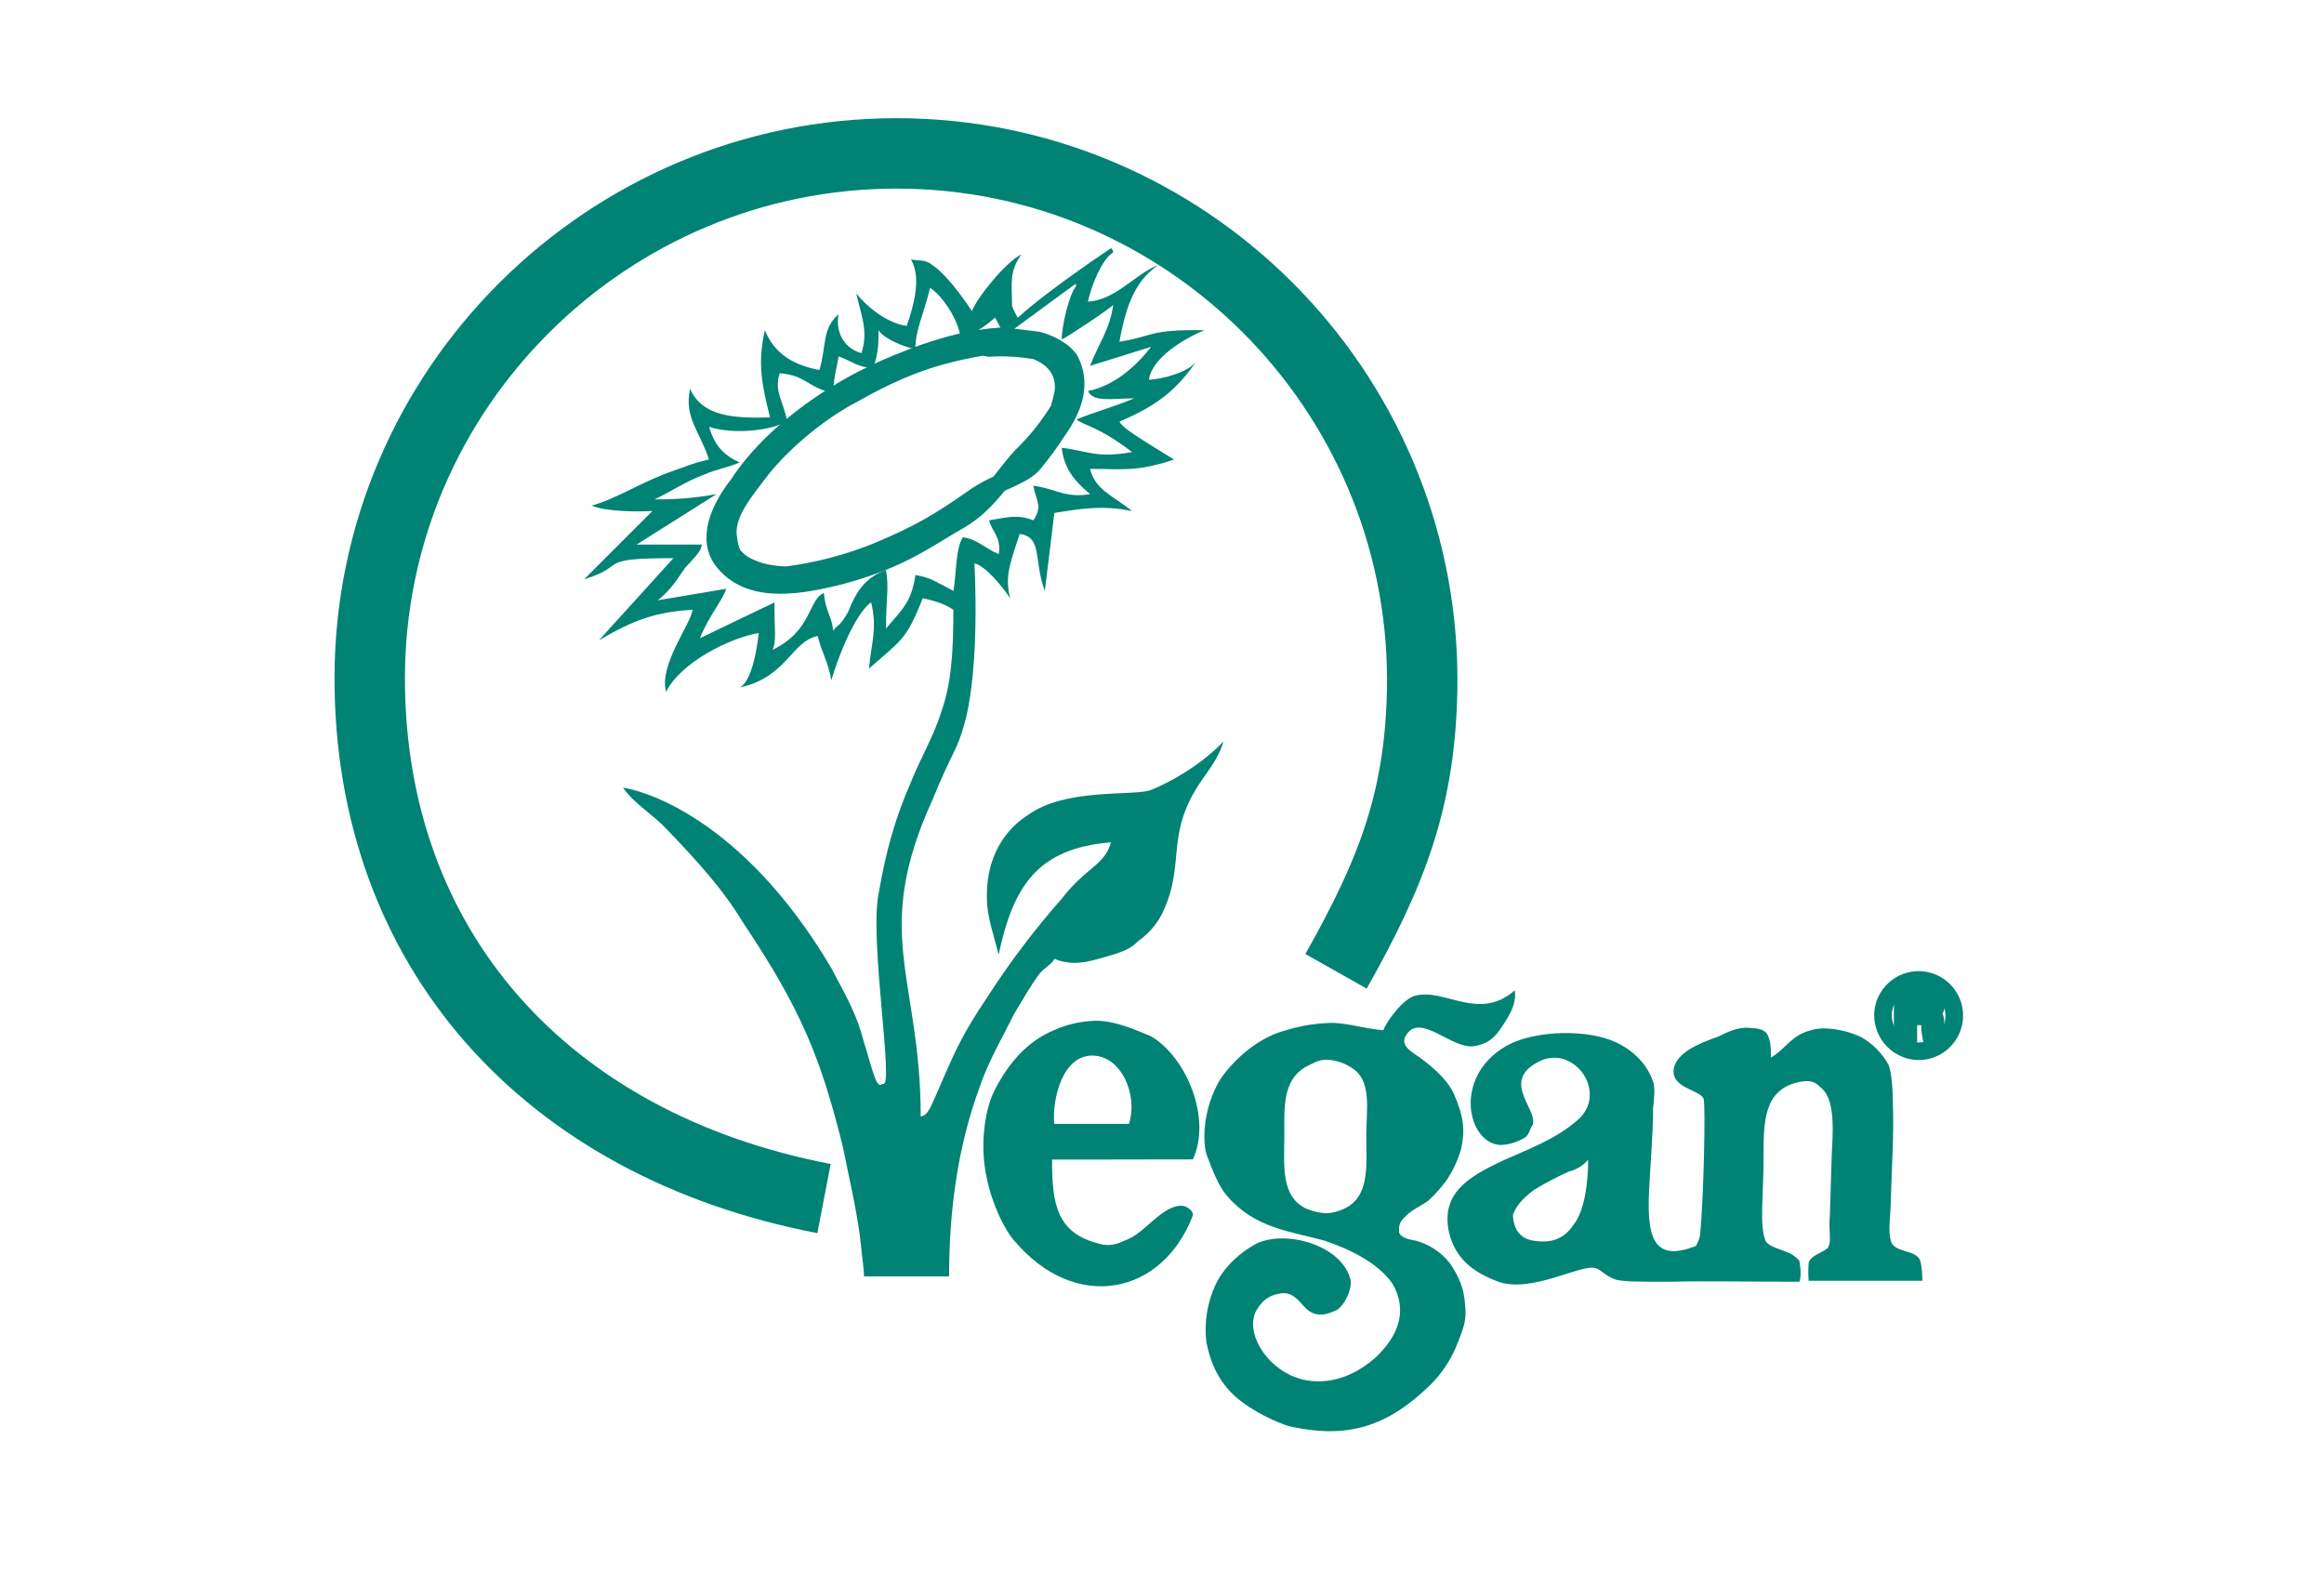 <svg xmlns="http://www.w3.org/2000/svg" fill="none" viewBox="0 0 132 90" height="90" width="132">
<path stroke-miterlimit="10" stroke="#008375" fill="#008375" d="M109.952 58.454L109.928 58.023C109.914 57.682 109.779 57.617 109.644 57.567C109.75 57.513 109.837 57.43 109.896 57.328C109.955 57.225 109.982 57.108 109.976 56.99C109.976 56.477 109.583 56.337 109.19 56.337H108.069V58.748H108.39V57.723H109.19C109.571 57.723 109.62 57.955 109.62 58.153C109.615 58.355 109.631 58.557 109.668 58.755H110.075V58.707C109.964 58.639 109.952 58.589 109.952 58.454ZM109.152 57.429H108.39V56.617H109.202C109.373 56.617 109.644 56.641 109.644 57.01C109.644 57.379 109.386 57.432 109.152 57.432V57.429Z" clip-rule="evenodd" fill-rule="evenodd"></path>
<path fill="#008375" d="M85.383 65.909C86.687 65.318 88.288 64.74 89.484 63.718C91.514 62.169 89.361 59.117 87.263 60.373C85.233 61.516 87.497 63.129 87.017 63.961C86.907 64.072 86.846 64.491 86.6 64.614C86.189 64.872 85.718 65.016 85.233 65.032C83.375 64.971 82.478 61.205 85.528 59.421C86.784 58.696 89.061 58.462 90.844 58.881C92.345 59.236 93.476 60.197 93.895 61.444C94.018 61.74 93.956 62.404 93.895 62.934C93.895 64.434 93.71 66.403 93.648 68.076C93.599 70.278 93.956 71.717 96.343 70.759C96.343 70.697 96.577 70.34 96.577 69.983C96.762 68.014 96.885 62.823 96.762 62.404C96.528 61.863 94.793 61.801 95.089 60.608C95.321 59.833 96.22 59.352 97.597 58.874C98.078 58.64 98.73 58.283 99.504 58.394C99.751 58.394 100.169 58.455 100.342 58.69C100.588 59.059 100.588 59.648 100.588 60.067C101.487 59.525 101.719 58.813 102.852 58.517C103.565 58.283 104.709 58.455 105.656 58.874C106.337 59.245 106.897 59.805 107.269 60.486C107.454 60.966 107.515 61.986 107.515 62.762C107.577 64.434 107.454 66.218 107.392 68.248C107.392 69.086 107.221 69.81 107.392 70.47C107.577 71.184 108.831 70.95 109.065 71.601C109.188 71.958 109.188 72.746 109.188 72.746H102.729C102.703 72.405 102.703 72.062 102.729 71.721C102.852 71.304 103.455 71.181 103.811 70.885C103.888 70.759 103.93 70.614 103.934 70.466V70.109C103.903 69.753 103.903 69.395 103.934 69.04C103.983 67.661 103.983 67.305 104.045 65.451C104.168 63.606 104.106 62.29 103.394 61.748C103.098 61.453 102.852 61.33 102.198 61.453C100.168 61.871 100.168 63.717 100.168 65.697C100.168 68.023 99.921 69.573 100.279 70.472C100.463 70.829 101.177 70.952 101.656 71.186C101.863 71.286 102.047 71.428 102.198 71.603C102.198 71.603 102.368 72.379 102.198 72.799C99.147 72.799 96.465 72.749 94.964 72.799C92.934 72.799 92.343 72.799 91.801 72.688C91.089 72.442 91.027 72.146 90.605 72.023C89.768 71.789 87.017 73.464 85.105 72.799C83.678 72.269 82.658 71.495 82.301 69.993C81.832 67.79 83.353 66.856 85.383 65.909ZM86.157 69.885C86.415 70.254 86.723 70.439 87.265 70.489C87.948 70.576 88.767 70.477 89.368 69.578C90.021 68.742 90.205 67.131 90.205 65.875C89.918 66.205 89.535 66.438 89.11 66.54C88.429 66.847 87.768 67.195 87.13 67.582C86.76 67.878 86.185 68.284 85.933 69.01C85.936 69.316 86.013 69.616 86.157 69.885Z" clip-rule="evenodd" fill-rule="evenodd"></path>
<path stroke-miterlimit="10" stroke-width="4" stroke="#008375" d="M46.803 68.075C30.911 65.023 21 53.803 21 38.523C21 22.085 34.499 8.712 50.921 8.712C67.342 8.712 80.72 22.085 80.781 38.523C80.781 45.264 79.047 49.558 75.884 55.168"></path>
<path fill="#008375" d="M69.733 67.952H69.721C69.24 67.422 68.883 66.525 68.524 65.559C68.29 64.724 68.34 62.94 69.299 61.315C70.074 60.184 71.451 58.922 73.058 58.511C73.934 58.243 74.845 58.103 75.761 58.096C76.771 58.157 77.311 58.391 78.567 58.514C78.801 57.923 79.763 56.669 80.412 56.546C82.085 56.127 84.001 58.034 86.034 56.25C86.145 56.901 85.85 57.504 85.37 58.218C84.891 58.993 84.472 59.288 83.758 59.415C82.504 59.649 80.708 57.508 79.883 58.764C79.575 59.23 79.883 59.538 80.301 59.833C81.125 60.375 82.147 61.211 82.565 62.097C83.169 63.475 83.216 64.251 82.984 65.271C82.803 65.907 82.52 66.509 82.147 67.055C81.843 67.469 81.5 67.852 81.121 68.2C80.705 68.495 80.175 68.729 79.879 69.037C79.51 69.392 79.461 69.515 79.461 69.934C79.461 70.23 79.929 70.402 80.409 70.464C81.165 70.668 81.837 71.107 82.328 71.718C82.919 72.555 83.165 73.268 83.213 74.11C83.275 74.713 83.275 75.135 82.796 76.263C82.458 77.163 81.928 77.979 81.245 78.655C78.798 81.048 76.533 81.706 73.42 81.048C72.707 80.925 70.8 80.022 69.902 79.067C68.757 77.871 68.586 76.446 68.524 76.261C68.384 75.118 68.571 73.957 69.064 72.916C69.594 71.844 70.554 71.07 71.329 70.651C73.001 69.814 76.226 70.713 76.706 72.682C76.829 73.223 76.287 74.355 75.758 74.478C75.512 74.589 74.922 74.835 74.38 74.478C73.9 74.17 73.605 73.394 72.831 73.452C72.227 73.514 71.747 73.748 71.329 74.478C70.677 75.844 72.166 78.066 74.257 78.408C75.807 78.642 77.123 77.989 78.145 77.092C79.399 75.896 79.99 74.471 79.091 72.909C78.256 71.713 76.644 70.94 75.216 70.46C73.248 69.93 71.267 69.746 69.717 67.95L69.733 67.952ZM72.947 64.495C72.947 66.168 72.714 68.013 74.264 68.678C74.607 68.814 74.97 68.893 75.339 68.912C75.667 68.894 75.989 68.815 76.287 68.678C77.837 68.013 77.603 66.168 77.603 64.495C77.603 62.993 77.96 61.32 76.706 60.607C76.296 60.348 75.824 60.203 75.339 60.189C74.861 60.189 74.503 60.435 74.143 60.607C72.834 61.381 72.947 62.945 72.947 64.495Z" clip-rule="evenodd" fill-rule="evenodd"></path>
<path fill="#008375" d="M61.527 65.86H59.755C59.755 68.37 60.001 70.043 62.45 70.644C62.978 70.815 63.519 70.644 63.877 70.46C65.021 70.103 66.03 68.368 67.21 68.491C67.506 68.553 67.814 68.849 67.752 69.033C66.03 73.572 61.071 74.581 57.602 70.46C57.072 69.869 56.36 68.43 56.052 66.942C55.633 65.082 55.941 63.114 56.409 62.094C57.245 60.371 58.39 59.115 59.878 58.505C60.632 58.169 61.445 57.989 62.27 57.976C63.401 57.976 64.662 58.567 65.382 58.861C67.4 60.057 68.827 63.524 67.757 65.85L61.527 65.86ZM64.123 63.83C64.652 62.218 63.704 59.954 62.031 59.954C60.358 59.954 59.755 62.403 59.878 63.83H64.123Z" clip-rule="evenodd" fill-rule="evenodd"></path>
<path stroke-miterlimit="10" stroke="#008375" fill="#008375" d="M58.045 25.888C56.925 27.094 56.199 28.509 54.588 29.493C52.681 30.563 51.245 31.769 47.657 32.716C45.676 33.196 42.702 33.849 41.136 31.942C40.067 30.686 40.842 28.902 41.924 27.525C43.057 25.79 44.853 24.054 47.411 22.443C48.851 21.546 50.34 20.831 52.493 20.05C53.931 19.572 55.126 19.215 56.971 19.092L58.964 19.338C59.801 19.572 60.44 19.989 60.736 20.408C61.389 21.604 61.154 22.971 60.022 24.529C59.6 25.186 59.136 25.814 58.632 26.409C57.949 27.109 56.503 27.417 55.334 28.254C53.304 29.681 52.173 30.332 49.897 31.292C48.233 31.974 46.487 32.437 44.704 32.67C44.093 32.671 43.487 32.571 42.908 32.376C42.428 32.191 42.011 32.007 41.593 31.477C41.471 31.169 41.392 30.846 41.358 30.517C41.174 29.201 42.257 27.953 43.265 26.629C44.103 25.559 45.899 23.825 47.99 22.631C49.602 21.734 51.09 20.896 53.366 20.238C54.172 20.016 54.99 19.836 55.815 19.698L56.172 19.76C57.069 19.705 57.969 19.759 58.853 19.919C59.851 20.314 60.44 21.038 60.416 22.036C60.416 22.453 60.17 23.106 60.17 23.232C59.576 24.203 58.862 25.096 58.045 25.888Z" clip-rule="evenodd" fill-rule="evenodd"></path>
<path stroke-miterlimit="10" stroke="#008375" d="M106.951 57.617C106.964 57.219 107.094 56.834 107.325 56.51C107.556 56.185 107.877 55.936 108.248 55.793C108.619 55.65 109.025 55.62 109.413 55.706C109.802 55.792 110.156 55.991 110.432 56.277C110.709 56.563 110.894 56.925 110.967 57.316C111.039 57.707 110.994 58.111 110.838 58.477C110.682 58.843 110.421 59.155 110.089 59.374C109.757 59.593 109.367 59.709 108.969 59.708C108.699 59.704 108.433 59.646 108.185 59.539C107.937 59.431 107.713 59.276 107.526 59.081C107.338 58.887 107.191 58.658 107.092 58.406C106.994 58.155 106.946 57.886 106.951 57.617Z" clip-rule="evenodd" fill-rule="evenodd"></path>
<path fill="#008375" d="M65.257 44.906C64.126 45.202 60.484 44.783 58.393 46.285C56.72 47.355 56.001 49.139 56.055 51.046C56.055 52.071 56.474 53.199 56.72 54.221C57.552 50.333 58.918 48.184 63.101 47.842C62.745 49.146 61.674 49.269 60.297 51.053C58.741 52.817 57.322 54.697 56.052 56.676C54.685 58.706 54.268 59.665 53.489 61.449C53.489 61.449 53.318 61.868 53.07 62.409C52.899 62.767 52.713 63.356 52.296 63.417C52.288 55.532 49.482 53.076 52.954 45.45C54.15 42.523 54.321 42.755 54.8 41.033C55.688 37.747 55.346 32.002 55.346 32.002C55.95 32.125 56.896 33.256 57.376 33.982C57.081 32.786 57.315 32.125 57.918 30.327C59.234 30.512 58.694 31.829 59.345 33.563L59.886 29.134C61.682 28.839 62.692 28.716 64.304 29.023C63.171 28.126 62.212 27.827 61.911 26.631C63.707 26.631 64.545 26.816 66.686 26.103C64.545 24.785 63.769 24.305 63.584 23.95C65.806 22.99 66.809 22.152 67.99 20.479C67.571 21.144 65.91 21.563 65.255 21.563C65.44 20.307 67.273 19.225 68.406 18.757C65.255 18.695 65.49 19.114 63.583 19.41C64.001 17.017 64.654 15.83 65.804 15.042C64.427 15.584 63.412 17.023 61.794 17.134C61.978 16.247 62.569 14.741 63.232 14.328C63.217 14.239 63.173 14.157 63.109 14.094C63.109 14.094 59.511 16.486 57.812 18.043H57.802C57.669 17.798 57.438 17.359 57.482 17.318C57.482 16.122 57.298 15.461 58.012 14.451C57.125 14.87 55.449 16.961 55.206 17.675C55.206 17.675 53.952 15.707 52.942 15.042C52.587 14.746 52.218 14.808 51.746 14.746C52.337 15.772 51.917 17.31 51.5 18.506C50.43 18.383 49.236 17.436 48.633 16.66C48.879 17.793 49.347 18.801 48.928 20.056C48.043 19.823 47.44 18.986 47.624 17.855C46.664 18.69 46.96 19.639 46.541 21.016C44.991 20.72 43.978 20.056 43.441 18.752C43.023 20.659 43.257 21.792 43.737 23.707C41.768 23.757 39.911 23.707 39.197 22.082C38.84 23.707 39.738 24.474 40.266 26.095C39.07 26.388 38.962 26.511 38.236 26.745C36.464 27.35 34.964 28.362 33.599 28.716C34.434 29.073 36.28 29.073 37.056 29.023L33.18 32.899C35.743 32.125 33.71 31.703 38.248 31.703L34.017 36.369C36.047 35.173 37.302 34.756 39.332 34.633C39.27 35.409 37.413 37.747 37.831 39.296C38.667 37.624 41.42 36.246 43.096 35.951C42.85 38.104 42.37 38.878 42.014 39.05C44.707 38.461 44.941 36.431 46.444 36.123C46.676 37.082 47.033 37.562 47.218 38.632C48.105 35.766 49.063 34.449 49.482 34.216C49.839 35.705 49.482 36.54 49.359 37.976C51.155 36.364 51.45 36.426 52.411 33.977C52.718 34.04 53.022 34.122 53.32 34.223C53.613 34.323 53.892 34.461 54.15 34.633C54.15 37.082 54.027 38.816 53.485 40.368C53.017 41.868 52.231 43.172 51.763 44.366C50.864 46.417 50.324 48.297 49.906 50.75C49.364 53.384 50.803 61.799 50.152 61.565C50.029 61.565 49.967 61.799 49.733 61.319C49.425 60.483 49.364 60.123 49.068 59.178C48.65 57.616 48.233 56.902 47.223 54.995C42.081 46.28 36.287 44.845 35.388 44.742C35.991 45.627 37.122 46.292 37.837 47.066C41.071 50.402 41.724 51.656 42.266 52.493C45.488 57.327 46.62 60.072 47.876 65.152C48.233 66.95 48.711 68.911 48.901 70.714C48.95 71.303 49.072 72.03 49.072 72.498H53.907C53.907 68.795 54.388 65.15 55.642 61.745C56.122 60.318 56.958 58.877 57.61 57.574C57.98 56.97 58.509 56.012 59.049 55.297C59.345 54.94 59.763 54.756 59.886 54.462C60.912 54.879 61.794 54.646 62.815 54.339C63.885 54.043 64.242 53.859 64.661 53.44C65.249 53.028 65.723 52.474 66.038 51.829C67.108 49.565 66.518 48.069 67.342 45.996C68.056 44.201 69.015 43.659 69.495 42.109C67.924 43.775 65.672 44.783 65.257 44.906ZM53.311 33.116C52.904 32.885 52.458 32.73 51.995 32.66C51.761 34.211 51.281 34.567 50.322 35.7C50.322 34.027 50.507 33.374 50.322 32.366C49.126 32.832 48.648 33.562 48.169 34.758C47.64 35.706 47.578 35.411 47.332 35.829C47.221 34.931 46.852 34.633 46.802 33.676C45.905 34.033 46.139 35.829 43.875 36.911C44.109 36.494 43.986 35.829 43.986 34.218L39.754 36.248C40.282 34.931 41.121 33.984 41.242 33.442L37.355 34.095C38.142 33.504 38.609 32.666 38.916 32.249C39.631 31.474 39.815 31.289 39.865 30.932H36.157L40.697 28.066C39.536 28.278 38.358 28.377 37.179 28.362C38.187 27.884 38.913 27.354 40.046 26.935C40.758 26.628 41.116 26.628 42.014 26.27C41.116 25.854 40.586 25.324 40.278 24.24C41.3 24.603 43.385 24.603 44.707 23.943C44.523 22.81 43.933 22.207 44.291 21.199C45.779 21.31 45.902 22.036 47.329 22.33C47.329 21.556 47.513 20.953 47.636 20.238C48.412 20.534 48.767 20.891 49.605 20.891C49.9 19.992 49.9 19.524 49.9 18.75C50.147 19.218 51.45 19.76 51.992 19.822C51.992 18.75 52.411 18.024 52.828 16.351C53.48 16.77 54.379 18.024 54.564 19.157C55.375 19.083 56.519 18.038 56.519 18.038L56.995 18.936V18.964C56.962 19.023 56.946 19.091 56.949 19.159L61.108 16.107C61.219 16.107 61.009 16.119 61.132 16.242C60.715 16.708 60.302 18.566 60.302 19.28C60.425 19.28 63.106 17.496 63.229 17.311C63.044 18.689 62.455 19.403 61.913 20.78L65.382 19.698C64.546 20.78 63.29 21.92 61.794 22.207C62.101 22.872 63.171 22.626 64.427 22.626C62.754 23.29 62.335 23.34 61.141 23.822C61.559 24.177 62.337 24.177 64.304 25.679C62.212 26.036 61.855 25.618 60.305 25.433C60.428 26.515 60.908 27.229 61.916 28.066C60.49 28.299 60.01 27.771 58.694 27.586C58.865 28.545 59.234 28.717 58.694 29.555C57.795 29.198 57.192 29.384 56.184 29.555C56.307 30.158 56.896 30.513 56.725 31.474C55.888 31.117 55.529 30.636 54.695 30.513C54.277 31.116 54.326 32.543 54.154 33.565C53.887 33.417 53.603 33.256 53.308 33.121L53.311 33.116Z" clip-rule="evenodd" fill-rule="evenodd"></path>
</svg>
